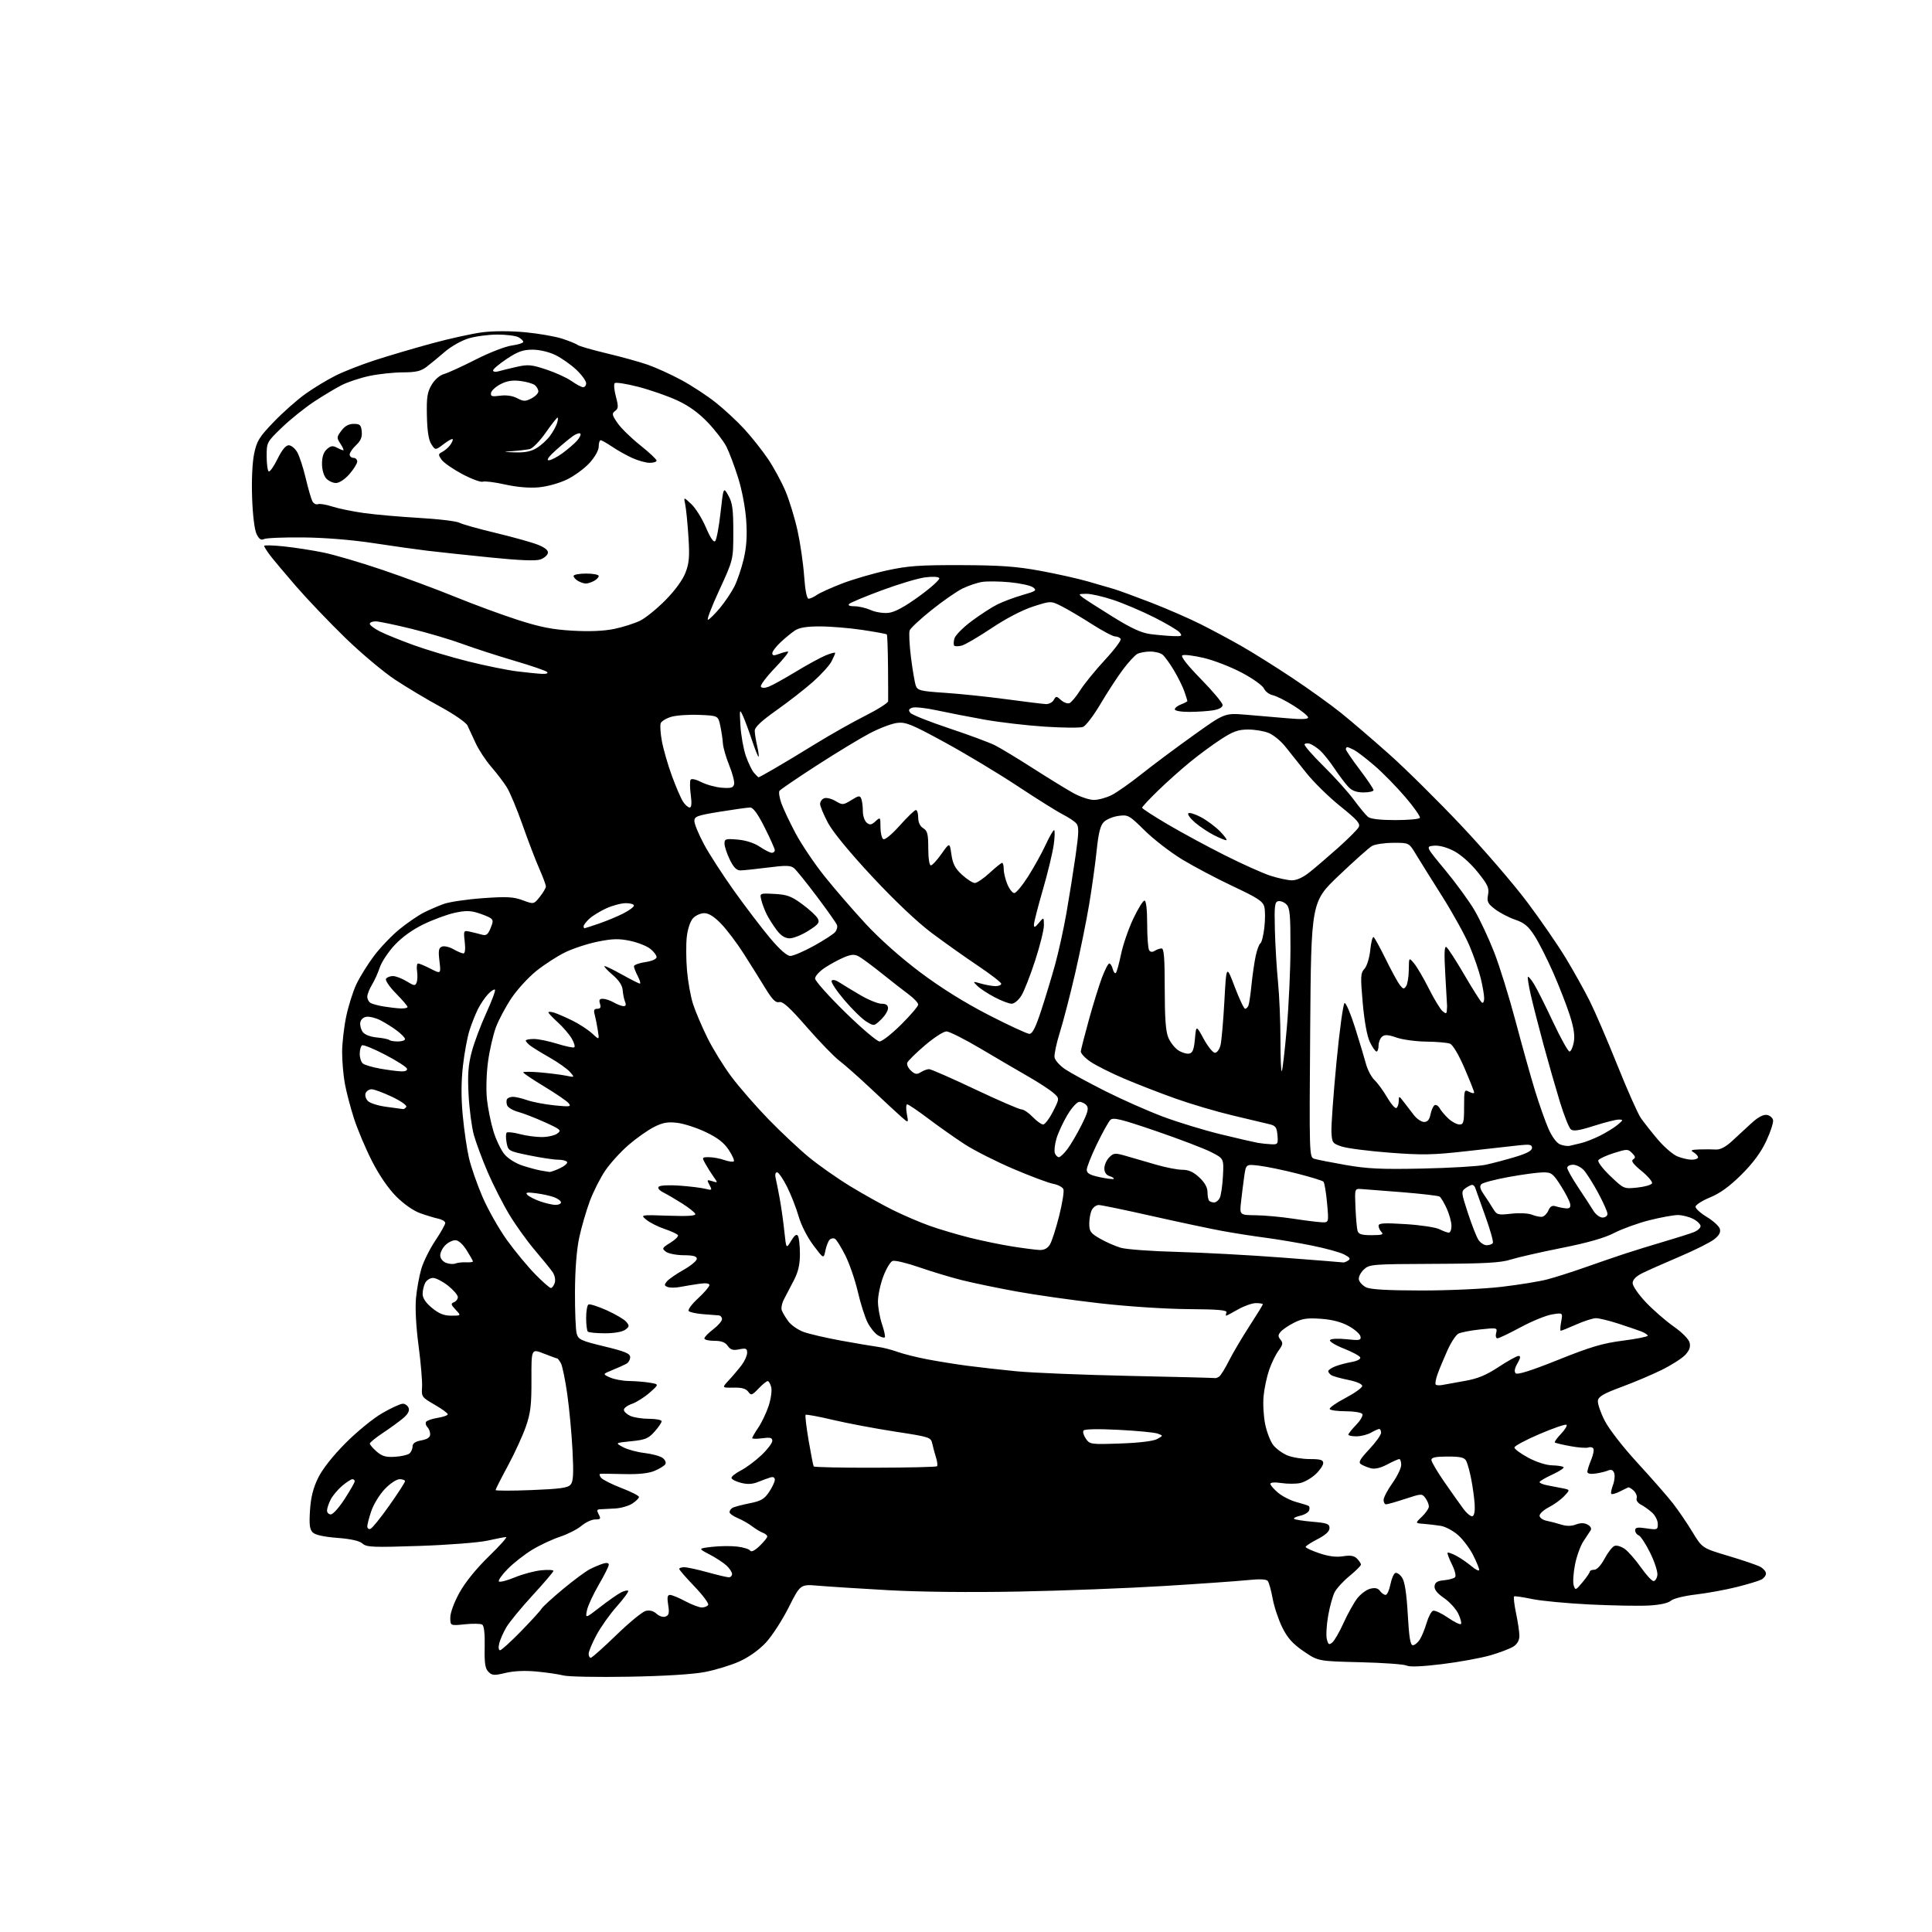 <?xml version="1.0" encoding="UTF-8" standalone="no"?>
<svg 
  version="1.1" 
  xmlns="http://www.w3.org/2000/svg" 
  xmlns:xlink="http://www.w3.org/1999/xlink" 
  xmlns:svg="http://www.w3.org/2000/svg"
  xmlns:rdf="http://www.w3.org/1999/02/22-rdf-syntax-ns#"
  xmlns:cc="http://creativecommons.org/ns#"
  xmlns:dc="http://purl.org/dc/elements/1.1/"
  viewBox="0 0 768 768"
  width="768"
  height="768"
>
<style>svg {background-color: white; }</style>"
<path stroke="none" fill="black" fill-rule="evenodd" d="M250.00,666.52C237.62,666.74 225.93,666.52 224.00,666.03C222.07,665.54 217.26,664.83 213.30,664.46C208.70,664.02 204.25,664.22 200.96,665.01C196.44,666.09 195.62,666.04 194.16,664.58C192.85,663.26 192.54,661.17 192.67,654.72C192.78,649.39 192.43,646.27 191.68,645.80C191.04,645.41 187.92,645.35 184.76,645.68C179.00,646.28 179.00,646.28 179.00,642.99C179.00,641.07 180.52,636.94 182.65,633.10C184.91,629.00 189.31,623.56 194.26,618.75C198.65,614.49 201.76,611.00 201.18,611.00C200.60,611.00 197.28,611.64 193.81,612.42C190.31,613.20 178.25,614.14 166.70,614.53C148.25,615.15 145.70,615.04 144.10,613.59C142.90,612.51 139.55,611.75 134.07,611.33C128.70,610.91 125.30,610.16 124.30,609.15C123.10,607.96 122.86,606.02 123.23,600.39C123.56,595.21 124.48,591.54 126.46,587.49C128.20,583.94 132.26,578.79 137.36,573.65C141.87,569.12 148.39,563.79 151.98,561.73C155.54,559.68 159.20,558.00 160.12,558.00C161.04,558.00 162.08,558.76 162.43,559.68C162.86,560.81 162.15,562.15 160.29,563.73C158.75,565.03 155.14,567.66 152.25,569.58C149.36,571.49 147.00,573.42 147.00,573.85C147.00,574.28 148.23,575.70 149.72,577.01C151.88,578.88 153.40,579.32 156.97,579.10C159.46,578.95 162.06,578.36 162.75,577.79C163.44,577.22 164.00,575.96 164.00,574.99C164.00,573.76 165.07,573.02 167.50,572.57C169.92,572.11 171.00,571.37 171.00,570.15C171.00,569.19 170.50,567.90 169.89,567.29C169.28,566.68 169.04,565.74 169.36,565.22C169.69,564.69 171.77,563.97 173.98,563.62C176.19,563.27 178.00,562.62 178.00,562.19C178.00,561.76 175.64,560.05 172.75,558.38C167.70,555.47 167.51,555.21 167.77,551.43C167.92,549.27 167.30,541.90 166.40,535.06C165.39,527.48 164.99,520.06 165.36,516.04C165.70,512.42 166.66,507.15 167.49,504.33C168.33,501.51 170.81,496.51 173.01,493.22C175.20,489.94 177.00,486.75 177.00,486.14C177.00,485.54 175.76,484.77 174.25,484.45C172.74,484.13 169.48,483.14 167.01,482.26C164.33,481.30 160.49,478.61 157.47,475.58C154.34,472.43 150.68,467.08 147.84,461.50C145.32,456.55 142.09,448.90 140.68,444.50C139.26,440.10 137.63,433.83 137.05,430.57C136.47,427.30 136.00,421.77 136.00,418.27C136.00,414.78 136.72,408.45 137.59,404.21C138.47,399.97 140.30,394.14 141.66,391.26C143.02,388.37 146.18,383.29 148.68,379.97C151.18,376.65 155.73,371.89 158.79,369.39C161.85,366.90 166.15,363.95 168.33,362.83C170.52,361.72 174.15,360.14 176.40,359.33C178.66,358.52 185.64,357.49 191.93,357.04C201.47,356.36 204.09,356.50 207.77,357.86C212.19,359.50 212.19,359.50 214.59,356.50C215.91,354.85 216.99,352.99 217.00,352.37C217.00,351.76 215.83,348.61 214.40,345.37C212.96,342.14 209.97,334.32 207.75,328.00C205.52,321.68 202.69,314.89 201.45,312.92C200.21,310.95 197.41,307.28 195.23,304.77C193.05,302.25 190.27,298.01 189.05,295.35C187.82,292.68 186.36,289.54 185.81,288.37C185.25,287.20 180.45,283.88 175.15,281.00C169.84,278.12 161.73,273.27 157.12,270.23C152.51,267.19 143.59,259.70 137.30,253.60C131.01,247.49 122.19,238.25 117.68,233.05C113.18,227.86 108.49,222.26 107.25,220.61C106.01,218.96 105.00,217.33 105.00,217.00C105.00,216.66 108.49,216.75 112.75,217.19C117.01,217.64 124.05,218.72 128.38,219.60C132.71,220.47 143.33,223.59 151.97,226.52C160.61,229.45 173.71,234.31 181.09,237.32C188.46,240.33 199.65,244.44 205.94,246.46C214.81,249.31 219.68,250.26 227.64,250.71C234.36,251.10 240.07,250.85 244.20,250.00C247.66,249.28 252.30,247.80 254.50,246.71C256.70,245.61 261.25,241.91 264.62,238.48C268.37,234.66 271.43,230.45 272.51,227.60C273.97,223.79 274.18,221.22 273.65,213.23C273.31,207.88 272.73,202.15 272.38,200.50C271.74,197.50 271.74,197.50 274.81,200.38C276.50,201.97 279.11,206.15 280.61,209.67C282.36,213.79 283.67,215.73 284.30,215.10C284.83,214.57 285.79,209.49 286.42,203.82C287.58,193.50 287.58,193.50 289.54,197.00C291.16,199.88 291.50,202.44 291.50,211.50C291.50,222.50 291.50,222.50 285.89,234.67C282.80,241.36 280.80,246.63 281.46,246.38C282.11,246.13 284.24,244.01 286.19,241.68C288.14,239.34 290.70,235.54 291.88,233.24C293.06,230.93 294.74,226.00 295.62,222.27C296.76,217.41 297.05,213.06 296.63,206.86C296.29,201.87 294.93,194.69 293.40,189.86C291.95,185.26 289.86,179.72 288.76,177.54C287.65,175.37 284.32,171.04 281.36,167.93C277.66,164.06 273.81,161.29 269.15,159.14C265.40,157.41 258.46,155.00 253.73,153.77C248.99,152.55 244.78,151.89 244.36,152.31C243.94,152.72 244.15,155.13 244.83,157.65C245.88,161.59 245.84,162.40 244.51,163.37C243.15,164.37 243.26,164.93 245.44,168.12C246.79,170.12 250.85,174.09 254.45,176.96C258.05,179.83 261.00,182.58 261.00,183.09C261.00,183.59 259.76,183.99 258.25,183.98C256.74,183.97 253.61,183.10 251.31,182.05C249.00,181.00 245.41,178.99 243.32,177.57C241.24,176.16 239.19,175.00 238.77,175.00C238.35,175.00 238.00,176.12 238.00,177.50C238.00,178.96 236.51,181.64 234.41,183.97C232.44,186.15 228.41,189.12 225.47,190.56C222.40,192.06 217.58,193.41 214.18,193.72C210.41,194.06 205.52,193.65 200.79,192.60C196.68,191.68 192.69,191.18 191.91,191.48C191.13,191.78 187.46,190.42 183.76,188.46C180.06,186.49 176.35,183.91 175.52,182.73C174.16,180.78 174.18,180.49 175.76,179.66C176.72,179.16 178.06,178.05 178.75,177.18C179.44,176.32 180.00,175.20 180.00,174.69C180.00,174.18 178.44,174.95 176.54,176.40C173.08,179.04 173.08,179.04 171.49,176.62C170.39,174.95 169.84,171.47 169.70,165.35C169.53,157.99 169.85,155.91 171.55,153.01C172.80,150.89 174.76,149.18 176.55,148.67C178.17,148.20 183.83,145.61 189.13,142.91C194.42,140.21 200.83,137.71 203.38,137.36C205.92,137.01 208.00,136.36 208.00,135.90C208.00,135.44 207.13,134.60 206.07,134.04C205.00,133.47 201.26,133.00 197.75,133.00C194.24,133.00 189.10,133.67 186.33,134.50C183.55,135.32 179.32,137.69 176.90,139.79C174.48,141.88 171.20,144.58 169.62,145.79C167.32,147.55 165.38,148.00 160.12,148.02C156.48,148.03 150.51,148.67 146.86,149.44C143.20,150.22 138.25,151.85 135.86,153.07C133.46,154.29 128.49,157.27 124.81,159.69C121.14,162.12 115.40,166.73 112.06,169.94C106.08,175.71 106.00,175.85 106.00,181.33C106.00,184.38 106.37,187.11 106.82,187.39C107.27,187.67 108.84,185.44 110.31,182.45C112.06,178.87 113.59,177.00 114.77,177.00C115.76,177.00 117.28,178.24 118.15,179.75C119.02,181.26 120.53,185.88 121.50,190.00C122.48,194.12 123.67,198.27 124.15,199.21C124.64,200.15 125.62,200.70 126.35,200.42C127.08,200.14 129.66,200.56 132.09,201.36C134.51,202.15 140.17,203.31 144.65,203.94C149.13,204.57 159.04,205.44 166.66,205.88C174.29,206.32 181.46,207.18 182.60,207.79C183.74,208.40 190.28,210.24 197.13,211.87C203.98,213.51 211.50,215.62 213.84,216.55C216.71,217.70 218.00,218.78 217.79,219.86C217.62,220.74 216.27,221.88 214.80,222.40C212.99,223.04 206.47,222.77 194.81,221.59C185.29,220.63 174.12,219.43 170.00,218.94C165.88,218.45 156.20,217.09 148.50,215.91C139.91,214.60 129.09,213.72 120.50,213.64C112.80,213.56 105.79,213.85 104.93,214.29C103.78,214.86 102.99,214.33 101.99,212.29C101.18,210.63 100.46,204.82 100.22,197.90C99.97,190.95 100.29,183.94 101.01,180.43C102.09,175.25 103.01,173.76 108.87,167.67C112.51,163.88 118.20,158.86 121.50,156.51C124.80,154.16 130.20,150.90 133.50,149.26C136.80,147.62 143.78,144.89 149.00,143.20C154.22,141.50 164.35,138.51 171.50,136.55C178.65,134.60 187.80,132.59 191.83,132.08C196.26,131.53 202.98,131.53 208.81,132.08C214.12,132.58 220.72,133.73 223.48,134.63C226.24,135.53 228.99,136.65 229.58,137.11C230.17,137.58 235.35,139.07 241.08,140.44C246.81,141.80 254.16,143.83 257.42,144.96C260.67,146.09 266.72,148.83 270.84,151.06C274.97,153.28 281.16,157.34 284.59,160.08C288.03,162.81 293.16,167.58 295.99,170.68C298.82,173.78 302.99,179.04 305.26,182.39C307.53,185.73 310.67,191.52 312.25,195.26C313.82,199.00 315.98,206.10 317.06,211.05C318.14,215.99 319.31,224.07 319.66,229.02C320.06,234.64 320.72,238.00 321.43,238.00C322.05,238.00 323.51,237.33 324.68,236.51C325.84,235.70 330.33,233.66 334.65,231.99C338.97,230.32 347.00,227.97 352.50,226.77C360.96,224.92 365.51,224.60 382.00,224.65C397.53,224.70 403.92,225.15 413.37,226.88C419.90,228.08 428.45,229.98 432.37,231.11C436.29,232.23 441.00,233.60 442.83,234.15C444.66,234.69 451.28,237.12 457.53,239.53C463.78,241.95 472.63,245.80 477.20,248.09C481.76,250.38 489.10,254.31 493.50,256.82C497.90,259.33 506.90,264.97 513.50,269.35C520.10,273.74 528.88,280.03 533.00,283.34C537.12,286.65 545.83,294.11 552.34,299.92C558.85,305.73 571.61,318.36 580.71,327.99C589.81,337.62 601.64,351.35 607.01,358.50C612.38,365.65 619.31,375.71 622.42,380.85C625.53,385.99 629.80,393.64 631.91,397.85C634.02,402.06 638.97,413.56 642.92,423.42C646.87,433.27 651.07,442.72 652.25,444.42C653.42,446.11 656.44,449.93 658.94,452.90C661.45,455.88 664.95,458.91 666.72,459.65C668.49,460.39 671.08,461.00 672.47,461.00C673.86,461.00 675.00,460.57 675.00,460.05C675.00,459.53 674.21,458.64 673.25,458.08C671.84,457.26 672.27,457.03 675.50,456.92C677.70,456.85 680.67,456.86 682.09,456.95C683.81,457.06 685.95,455.95 688.44,453.66C690.51,451.76 693.98,448.55 696.16,446.54C698.72,444.17 700.89,442.99 702.30,443.19C703.50,443.36 704.63,444.30 704.82,445.28C705.01,446.26 703.78,450.02 702.09,453.63C699.99,458.11 696.87,462.32 692.26,466.92C687.53,471.62 683.77,474.35 679.75,476.00C676.59,477.30 674.00,478.97 674.00,479.71C674.00,480.45 676.03,482.28 678.51,483.77C680.99,485.27 683.30,487.37 683.64,488.44C684.08,489.82 683.45,491.03 681.44,492.63C679.89,493.86 673.65,496.99 667.56,499.57C661.48,502.16 654.81,505.12 652.75,506.15C650.26,507.41 649.00,508.73 649.00,510.08C649.00,511.20 651.36,514.62 654.25,517.67C657.14,520.72 662.10,525.04 665.27,527.27C668.64,529.63 671.29,532.32 671.64,533.71C672.07,535.42 671.57,536.83 669.89,538.61C668.60,539.99 664.38,542.68 660.52,544.58C656.66,546.48 649.45,549.54 644.50,551.36C637.51,553.94 635.43,555.15 635.19,556.76C635.02,557.89 636.22,561.45 637.85,564.66C639.56,568.04 645.07,575.14 650.91,581.50C656.47,587.55 662.78,594.75 664.93,597.50C667.08,600.25 670.60,605.41 672.75,608.96C676.67,615.41 676.67,615.41 687.08,618.51C692.81,620.22 698.51,622.16 699.75,622.84C700.99,623.52 702.00,624.71 702.00,625.50C702.00,626.29 701.19,627.36 700.20,627.89C699.21,628.42 694.83,629.75 690.45,630.85C686.08,631.95 678.76,633.29 674.19,633.83C669.45,634.39 665.15,635.45 664.19,636.32C663.14,637.25 659.84,637.98 655.50,638.22C651.65,638.44 641.08,638.25 632.00,637.81C622.92,637.36 612.58,636.39 609.00,635.63C605.42,634.88 602.23,634.41 601.91,634.59C601.59,634.77 601.92,637.75 602.64,641.21C603.37,644.67 603.97,648.73 603.98,650.23C603.99,652.01 603.18,653.49 601.64,654.50C600.34,655.35 596.17,656.94 592.39,658.03C588.60,659.12 579.97,660.69 573.21,661.52C565.29,662.49 560.30,662.70 559.17,662.09C558.21,661.58 549.90,660.98 540.70,660.76C523.97,660.35 523.97,660.35 518.24,656.43C513.88,653.45 511.84,651.17 509.76,647.00C508.25,643.98 506.52,638.80 505.91,635.50C505.31,632.20 504.42,629.02 503.94,628.44C503.36,627.73 500.60,627.63 495.78,628.13C491.78,628.54 476.80,629.60 462.50,630.47C448.20,631.35 422.32,632.34 405.00,632.67C385.64,633.04 365.60,632.83 353.00,632.12C341.73,631.49 329.27,630.69 325.33,630.35C318.15,629.74 318.15,629.74 313.51,638.98C310.95,644.07 306.86,650.37 304.42,652.99C301.67,655.92 297.64,658.78 293.89,660.47C290.54,661.97 284.36,663.86 280.15,664.66C275.41,665.57 263.95,666.28 250.00,666.52zM234.83,659.00C235.29,659.00 239.85,654.94 244.96,649.99C250.07,645.03 255.34,640.70 256.66,640.37C258.24,639.97 259.75,640.37 261.00,641.50C262.11,642.50 263.63,642.97 264.59,642.60C265.91,642.10 266.12,641.16 265.61,637.98C265.13,634.98 265.31,634.00 266.34,634.00C267.09,634.00 269.82,635.12 272.40,636.50C274.99,637.88 277.96,639.00 278.99,639.00C280.03,639.00 281.16,638.54 281.51,637.98C281.85,637.43 279.41,634.13 276.07,630.65C272.73,627.17 270.00,624.03 270.00,623.67C270.00,623.30 270.91,623.00 272.01,623.00C273.12,623.00 277.27,623.90 281.24,625.00C285.21,626.10 289.03,627.00 289.73,627.00C290.43,627.00 291.00,626.40 291.00,625.67C291.00,624.95 289.99,623.42 288.75,622.29C287.51,621.15 284.48,619.17 282.00,617.89C277.50,615.55 277.50,615.55 283.00,614.90C286.02,614.55 290.52,614.49 293.00,614.78C295.48,615.07 297.82,615.79 298.20,616.39C298.65,617.07 300.02,616.40 301.95,614.55C303.63,612.94 305.00,611.25 305.00,610.78C305.00,610.32 304.21,609.65 303.25,609.30C302.29,608.95 300.38,607.80 299.00,606.74C297.62,605.68 295.04,604.21 293.25,603.46C291.46,602.71 290.00,601.66 290.00,601.11C290.00,600.56 290.51,599.80 291.13,599.42C291.75,599.03 294.78,598.22 297.85,597.61C302.49,596.69 303.82,595.93 305.72,593.10C306.97,591.23 308.00,589.04 308.00,588.24C308.00,587.30 307.36,586.96 306.25,587.30C305.29,587.59 303.07,588.40 301.32,589.11C299.06,590.02 297.08,590.11 294.49,589.44C292.49,588.92 290.81,588.05 290.77,587.50C290.72,586.95 292.43,585.60 294.55,584.50C296.68,583.40 300.35,580.66 302.71,578.42C305.07,576.18 307.00,573.63 307.00,572.77C307.00,571.50 306.20,571.30 303.00,571.73C300.80,572.02 299.00,572.00 299.00,571.68C299.00,571.35 300.10,569.48 301.43,567.50C302.77,565.53 304.62,561.66 305.53,558.91C306.44,556.16 306.92,552.80 306.58,551.45C306.24,550.10 305.60,549.00 305.17,549.00C304.73,549.00 303.09,550.34 301.53,551.97C298.91,554.71 298.58,554.81 297.42,553.22C296.52,551.99 294.84,551.53 291.53,551.60C286.90,551.69 286.90,551.69 289.78,548.60C291.37,546.89 293.64,544.20 294.83,542.62C296.02,541.03 297.00,538.83 297.00,537.74C297.00,536.04 296.54,535.84 293.85,536.38C291.37,536.88 290.39,536.58 289.29,535.01C288.29,533.57 286.76,533.00 283.94,533.00C281.77,533.00 280.00,532.57 280.00,532.05C280.00,531.53 281.57,529.90 283.50,528.43C285.43,526.96 287.00,525.14 287.00,524.38C287.00,523.62 286.44,522.95 285.75,522.89C285.06,522.84 282.28,522.62 279.57,522.41C276.86,522.21 274.25,521.65 273.78,521.18C273.31,520.71 274.94,518.46 277.46,516.14C279.96,513.84 282.00,511.46 282.00,510.85C282.00,510.11 280.57,509.95 277.75,510.36C275.41,510.70 272.04,511.26 270.26,511.60C268.48,511.94 266.29,511.94 265.40,511.60C264.03,511.07 263.98,510.73 265.10,509.37C265.84,508.49 268.81,506.43 271.72,504.79C274.62,503.15 277.00,501.18 277.00,500.40C277.00,499.38 275.58,498.99 271.75,498.97C268.86,498.95 265.69,498.32 264.71,497.58C263.04,496.31 263.16,496.06 266.46,494.02C268.42,492.82 269.78,491.45 269.49,490.99C269.21,490.53 266.84,489.43 264.24,488.55C261.63,487.68 258.38,486.04 257.00,484.92C254.50,482.88 254.50,482.88 265.65,483.26C273.50,483.53 276.67,483.32 276.38,482.54C276.14,481.93 273.83,480.09 271.23,478.44C268.63,476.79 265.25,474.81 263.73,474.04C262.01,473.17 261.31,472.29 261.89,471.71C262.41,471.19 266.13,471.01 270.16,471.31C274.20,471.60 278.79,472.16 280.36,472.56C283.07,473.24 283.16,473.16 282.02,471.04C280.92,468.98 281.00,468.87 283.13,469.54C285.38,470.25 285.39,470.22 283.72,467.88C282.78,466.57 281.32,464.26 280.48,462.75C278.97,460.03 278.98,460.00 281.83,460.00C283.41,460.00 286.14,460.50 287.90,461.12C289.66,461.73 291.37,461.96 291.70,461.64C292.02,461.31 291.11,459.26 289.68,457.09C287.79,454.23 285.24,452.26 280.54,450.02C276.96,448.31 271.85,446.65 269.20,446.34C265.40,445.89 263.44,446.24 259.94,448.02C257.50,449.26 252.97,452.45 249.88,455.12C246.79,457.79 242.64,462.34 240.66,465.23C238.68,468.13 235.90,473.62 234.47,477.43C233.05,481.24 231.15,487.77 230.26,491.93C229.22,496.75 228.61,504.58 228.56,513.50C228.53,521.20 228.83,528.68 229.24,530.12C229.90,532.49 230.95,532.98 240.24,535.22C248.50,537.22 250.50,538.05 250.50,539.49C250.50,540.48 249.82,541.66 249.00,542.12C248.18,542.58 245.70,543.69 243.50,544.59C239.50,546.23 239.50,546.23 242.50,547.57C244.15,548.31 247.53,548.94 250.00,548.97C252.47,549.00 256.19,549.30 258.26,549.64C262.03,550.27 262.03,550.27 258.26,553.59C256.19,555.42 253.04,557.42 251.25,558.04C249.46,558.65 248.00,559.72 248.00,560.42C248.00,561.11 249.15,562.20 250.55,562.84C251.95,563.48 255.32,564.00 258.05,564.00C260.77,564.00 263.00,564.44 263.00,564.98C263.00,565.53 261.73,567.39 260.18,569.12C257.76,571.84 256.48,572.36 250.93,572.91C244.50,573.56 244.50,573.56 247.66,575.26C249.40,576.20 253.25,577.25 256.21,577.59C259.17,577.94 262.40,578.82 263.40,579.55C264.40,580.28 264.88,581.39 264.48,582.04C264.08,582.68 262.15,583.87 260.19,584.69C257.79,585.70 253.83,586.11 248.06,585.97C243.35,585.85 239.11,585.80 238.63,585.87C238.15,585.94 238.29,586.65 238.95,587.44C239.61,588.23 243.26,590.07 247.07,591.53C250.88,592.98 254.00,594.58 254.00,595.06C254.00,595.55 252.82,596.72 251.39,597.67C249.95,598.61 246.91,599.50 244.64,599.64C242.36,599.78 239.70,599.92 238.71,599.95C237.24,599.99 237.12,600.35 238.00,602.00C238.94,603.75 238.76,604.00 236.61,604.00C235.26,604.00 232.80,605.14 231.15,606.53C229.50,607.92 225.66,609.87 222.62,610.88C219.58,611.88 214.59,614.21 211.55,616.06C208.50,617.91 204.12,621.34 201.81,623.69C199.51,626.04 197.94,628.27 198.32,628.66C198.71,629.04 201.57,628.30 204.67,627.02C207.78,625.73 212.50,624.47 215.16,624.21C217.82,623.95 220.00,624.06 220.00,624.45C220.00,624.84 216.29,629.20 211.75,634.13C207.21,639.07 202.52,644.77 201.32,646.80C200.11,648.84 198.83,651.74 198.46,653.25C198.06,654.86 198.20,656.00 198.78,656.00C199.32,656.00 203.08,652.59 207.13,648.43C211.18,644.27 214.84,640.26 215.25,639.52C215.67,638.77 219.49,635.27 223.75,631.73C228.01,628.18 232.85,624.60 234.50,623.77C236.15,622.93 238.51,621.94 239.75,621.56C241.18,621.12 242.00,621.28 242.00,622.01C242.00,622.64 240.19,626.24 237.98,630.03C235.78,633.81 233.68,638.36 233.32,640.15C232.67,643.39 232.67,643.39 238.59,638.81C241.84,636.29 245.55,633.69 246.84,633.03C248.12,632.38 249.41,632.08 249.71,632.37C250.00,632.67 247.97,635.45 245.20,638.56C242.43,641.67 238.78,646.82 237.08,650.00C235.39,653.18 234.00,656.50 234.00,657.39C234.00,658.28 234.37,659.00 234.83,659.00zM529.61,652.91C530.46,652.21 532.47,648.71 534.09,645.14C535.71,641.56 538.14,637.20 539.48,635.44C540.82,633.68 543.16,631.93 544.67,631.55C546.62,631.06 547.75,631.31 548.57,632.43C549.20,633.29 550.21,634.00 550.80,634.00C551.40,634.00 552.25,632.12 552.71,629.83C553.16,627.53 554.06,625.48 554.70,625.27C555.35,625.05 556.56,625.92 557.39,627.20C558.42,628.77 559.14,633.48 559.61,641.76C560.13,650.92 560.63,654.00 561.63,654.00C562.36,654.00 563.60,652.99 564.39,651.75C565.18,650.51 566.40,647.54 567.10,645.15C567.80,642.75 568.94,640.58 569.63,640.31C570.33,640.05 572.97,641.26 575.52,643.01C578.06,644.76 580.41,645.92 580.75,645.58C581.08,645.25 580.61,643.41 579.70,641.49C578.78,639.57 576.23,636.77 574.03,635.25C571.31,633.39 570.10,631.86 570.26,630.50C570.44,629.00 571.38,628.42 574.00,628.18C575.92,628.00 577.90,627.47 578.39,626.99C578.90,626.49 578.38,624.33 577.16,621.87C576.01,619.53 575.23,617.44 575.44,617.23C575.64,617.02 577.15,617.54 578.79,618.39C580.42,619.24 583.16,621.11 584.88,622.55C586.60,624.00 588.00,624.67 588.00,624.06C588.00,623.44 586.90,620.77 585.56,618.13C584.22,615.48 581.53,611.92 579.59,610.21C577.64,608.50 574.57,606.86 572.77,606.56C570.97,606.26 567.92,605.90 566.00,605.76C562.50,605.50 562.50,605.50 565.25,602.89C566.76,601.45 568.00,599.62 568.00,598.83C568.00,598.03 567.38,596.54 566.63,595.51C565.29,593.68 565.09,593.69 558.61,595.82C554.95,597.02 551.52,598.00 550.98,598.00C550.44,598.00 550.00,597.21 550.00,596.25C550.00,595.28 551.58,592.28 553.50,589.57C555.42,586.86 557.00,583.60 557.00,582.32C557.00,581.05 556.66,580.00 556.25,580.00C555.84,580.00 553.67,580.96 551.43,582.15C548.77,583.56 546.52,584.08 544.93,583.66C543.59,583.31 541.85,582.59 541.05,582.08C539.88,581.32 540.50,580.17 544.30,576.11C546.89,573.35 549.00,570.39 549.00,569.54C549.00,568.69 548.66,568.02 548.25,568.04C547.84,568.05 546.38,568.71 545.00,569.50C543.62,570.29 541.04,570.95 539.25,570.96C537.46,570.98 536.00,570.68 536.00,570.30C536.00,569.91 537.40,568.15 539.11,566.38C540.82,564.62 541.92,562.68 541.55,562.09C541.18,561.49 538.24,561.00 535.00,561.00C531.76,561.00 528.88,560.61 528.59,560.14C528.29,559.67 531.08,557.69 534.78,555.75C538.47,553.81 541.50,551.65 541.50,550.94C541.50,550.19 539.24,549.20 536.00,548.55C532.98,547.94 529.94,547.09 529.25,546.66C528.56,546.23 528.00,545.51 528.00,545.06C528.00,544.61 529.24,543.76 530.75,543.16C532.26,542.57 535.21,541.78 537.29,541.42C539.43,541.05 540.93,540.27 540.73,539.63C540.53,539.01 537.60,537.42 534.22,536.09C530.84,534.76 528.35,533.24 528.68,532.71C529.03,532.15 531.75,532.00 535.21,532.36C540.48,532.92 541.11,532.79 540.81,531.26C540.63,530.30 538.52,528.44 536.12,527.12C533.20,525.51 529.55,524.56 525.07,524.24C519.67,523.85 517.63,524.15 514.38,525.81C512.17,526.93 509.78,528.56 509.06,529.43C508.00,530.71 507.99,531.29 509.03,532.54C510.09,533.82 509.96,534.56 508.26,536.87C507.12,538.40 505.43,541.87 504.50,544.58C503.57,547.28 502.57,551.98 502.29,555.02C502.00,558.06 502.29,563.09 502.94,566.21C503.59,569.33 505.03,573.04 506.15,574.46C507.27,575.89 509.77,577.71 511.71,578.53C513.66,579.34 517.66,580.00 520.62,580.00C524.88,580.00 526.00,580.33 526.00,581.60C526.00,582.48 524.64,584.47 522.97,586.03C521.31,587.58 518.57,589.16 516.88,589.53C515.19,589.90 511.83,589.90 509.41,589.54C506.77,589.14 505.00,589.27 505.00,589.85C505.00,590.38 506.37,591.98 508.05,593.38C509.72,594.79 512.98,596.45 515.30,597.08C517.61,597.70 519.82,598.40 520.21,598.63C520.59,598.87 520.67,599.70 520.37,600.47C520.08,601.24 518.49,602.17 516.84,602.53C515.20,602.90 514.12,603.45 514.43,603.77C514.75,604.08 518.04,604.60 521.75,604.92C527.57,605.42 528.50,605.77 528.50,607.44C528.50,608.75 526.95,610.18 523.75,611.83C521.14,613.17 519.00,614.57 519.00,614.93C519.00,615.29 521.44,616.42 524.43,617.43C528.12,618.69 531.14,619.07 533.86,618.64C536.81,618.17 538.27,618.41 539.43,619.57C540.29,620.44 541.00,621.51 541.00,621.95C541.00,622.40 538.97,624.42 536.48,626.46C534.00,628.49 531.33,631.40 530.54,632.92C529.76,634.44 528.59,638.68 527.95,642.35C527.31,646.02 527.08,650.19 527.44,651.60C527.98,653.78 528.32,653.98 529.61,652.91zM629.10,628.93C630.66,627.05 631.96,625.16 631.97,624.75C631.99,624.34 632.79,624.00 633.75,624.00C634.80,624.00 636.44,622.23 637.85,619.57C639.15,617.13 640.93,614.86 641.80,614.52C642.68,614.18 644.55,614.76 645.95,615.79C647.35,616.83 650.21,620.11 652.31,623.09C654.40,626.07 656.65,628.50 657.31,628.50C657.96,628.50 658.65,627.44 658.83,626.14C659.02,624.84 657.74,620.88 655.99,617.32C654.24,613.77 652.18,610.62 651.40,610.32C650.63,610.03 650.00,609.13 650.00,608.33C650.00,607.17 650.92,607.02 654.50,607.55C658.79,608.20 659.00,608.11 659.00,605.79C659.00,604.45 657.99,602.43 656.75,601.30C655.51,600.17 653.50,598.74 652.29,598.11C651.06,597.48 650.31,596.37 650.59,595.61C650.88,594.87 650.38,593.52 649.48,592.62C648.58,591.72 647.54,591.12 647.17,591.29C646.80,591.46 645.26,592.21 643.75,592.97C642.24,593.72 640.79,594.12 640.52,593.85C640.25,593.59 640.55,592.00 641.18,590.33C641.81,588.66 642.02,586.51 641.66,585.54C641.19,584.33 640.45,584.02 639.24,584.55C638.28,584.96 636.04,585.51 634.25,585.76C632.21,586.05 631.00,585.79 631.00,585.08C631.00,584.45 631.67,582.33 632.49,580.36C633.31,578.40 633.72,576.35 633.39,575.83C633.07,575.30 632.17,575.10 631.40,575.40C630.64,575.69 627.42,575.46 624.25,574.87C621.09,574.29 618.31,573.63 618.07,573.40C617.84,573.17 618.93,571.64 620.50,570.00C622.07,568.36 623.07,566.73 622.72,566.38C622.37,566.03 617.56,567.67 612.04,570.03C606.52,572.39 602.00,574.81 602.00,575.41C602.01,576.01 604.46,577.83 607.47,579.44C610.69,581.18 614.56,582.43 616.92,582.49C619.12,582.54 621.20,582.87 621.54,583.21C621.88,583.55 619.87,584.88 617.08,586.16C614.29,587.44 612.00,588.79 612.00,589.16C612.00,589.54 613.35,590.10 615.00,590.42C616.65,590.74 619.39,591.27 621.08,591.60C624.17,592.20 624.17,592.20 621.83,594.69C620.55,596.07 617.81,598.06 615.75,599.12C613.69,600.18 612.00,601.70 612.00,602.50C612.00,603.30 613.24,604.21 614.75,604.52C616.26,604.82 618.91,605.51 620.63,606.06C622.71,606.71 624.66,606.70 626.44,606.02C628.29,605.32 629.75,605.33 631.09,606.05C632.25,606.67 632.76,607.59 632.32,608.30C631.92,608.96 630.62,610.93 629.44,612.68C628.26,614.42 626.75,618.60 626.09,621.96C625.43,625.32 625.19,629.03 625.57,630.22C626.22,632.27 626.38,632.21 629.10,628.93zM147.25,607.75C147.94,607.53 151.31,603.36 154.75,598.48C158.19,593.61 161.00,589.26 161.00,588.81C161.00,588.37 160.03,588.00 158.85,588.00C157.64,588.00 155.05,589.72 152.97,591.91C150.92,594.06 148.52,597.97 147.62,600.59C146.73,603.21 146.00,605.99 146.00,606.76C146.00,607.53 146.56,607.98 147.25,607.75zM585.34,602.71C586.05,602.47 586.38,600.60 586.20,597.91C586.04,595.48 585.43,591.02 584.84,588.00C584.26,584.98 583.36,581.71 582.85,580.75C582.12,579.36 580.60,579.00 575.46,579.00C570.72,579.00 569.00,579.36 569.00,580.34C569.00,581.08 571.31,585.02 574.14,589.09C576.96,593.17 580.38,597.99 581.73,599.80C583.08,601.62 584.70,602.93 585.34,602.71zM131.52,602.00C132.36,602.00 134.83,599.23 137.02,595.84C139.21,592.46 141.00,589.31 141.00,588.84C141.00,588.38 140.58,588.00 140.08,588.00C139.57,588.00 137.75,589.18 136.04,590.62C134.33,592.06 132.27,594.51 131.46,596.07C130.66,597.63 130.00,599.60 130.00,600.45C130.00,601.30 130.68,602.00 131.52,602.00zM211.25,592.33C222.74,591.87 225.76,591.45 226.85,590.13C227.90,588.86 228.06,585.83 227.58,576.50C227.24,569.90 226.30,559.88 225.50,554.22C224.70,548.57 223.57,543.06 222.99,541.97C222.40,540.89 221.74,540.00 221.50,540.00C221.27,540.00 218.86,539.13 216.15,538.06C211.22,536.11 211.22,536.11 211.26,548.31C211.30,558.41 210.93,561.61 209.07,567.00C207.84,570.58 204.62,577.61 201.92,582.62C199.21,587.64 197.00,592.00 197.00,592.32C197.00,592.63 203.41,592.64 211.25,592.33zM347.88,583.44C361.11,583.41 372.18,583.15 372.48,582.86C372.77,582.56 372.59,581.01 372.09,579.41C371.58,577.81 370.91,575.32 370.60,573.88C370.04,571.34 369.61,571.20 355.76,569.08C347.92,567.87 336.82,565.78 331.10,564.43C325.38,563.07 320.49,562.17 320.24,562.42C319.99,562.68 320.53,567.26 321.44,572.62C322.36,577.98 323.26,582.62 323.46,582.93C323.65,583.24 334.64,583.48 347.88,583.44zM445.39,573.81C452.87,573.55 458.44,572.87 459.96,572.04C462.43,570.70 462.43,570.70 460.19,569.88C458.96,569.42 451.96,568.75 444.63,568.38C436.24,567.96 431.07,568.07 430.69,568.69C430.36,569.23 430.80,570.70 431.68,571.95C433.22,574.16 433.68,574.22 445.39,573.81zM573.40,550.54C574.55,550.31 578.55,549.59 582.28,548.94C587.40,548.05 590.71,546.68 595.74,543.38C599.41,540.97 602.97,539.00 603.66,539.00C604.56,539.00 604.43,539.83 603.21,541.96C602.07,543.94 601.85,545.25 602.52,545.92C603.19,546.59 608.77,544.82 619.40,540.56C632.32,535.37 637.11,533.96 645.14,532.93C650.56,532.24 655.00,531.35 655.00,530.96C655.00,530.57 653.76,529.77 652.25,529.20C650.74,528.63 646.60,527.23 643.06,526.08C639.51,524.94 635.63,524.00 634.43,524.00C633.23,524.00 629.71,525.12 626.60,526.50C623.49,527.88 620.71,529.00 620.43,529.00C620.14,529.00 620.21,527.38 620.59,525.39C621.26,521.78 621.26,521.78 616.88,522.52C614.47,522.93 608.86,525.23 604.42,527.63C599.97,530.03 595.85,532.00 595.26,532.00C594.66,532.00 594.43,531.07 594.74,529.87C595.29,527.79 595.11,527.75 588.40,528.47C584.61,528.87 580.70,529.63 579.71,530.16C578.73,530.68 576.77,533.67 575.37,536.80C573.96,539.94 572.21,544.15 571.48,546.16C570.75,548.17 570.41,550.08 570.72,550.39C571.04,550.71 572.24,550.77 573.40,550.54zM483.00,547.81C483.27,547.90 484.00,547.64 484.62,547.23C485.23,546.83 486.98,544.02 488.49,541.00C490.01,537.98 493.67,531.77 496.62,527.22C499.58,522.66 502.00,518.72 502.00,518.47C502.00,518.21 500.76,518.01 499.25,518.01C497.74,518.02 494.54,519.14 492.15,520.51C489.75,521.88 487.63,523.00 487.43,523.00C487.23,523.00 487.28,522.44 487.54,521.75C487.91,520.79 484.42,520.48 472.26,520.39C463.23,520.33 448.17,519.34 437.00,518.06C426.27,516.84 411.43,514.73 404.00,513.37C396.57,512.02 386.90,510.01 382.50,508.91C378.10,507.82 370.43,505.51 365.45,503.78C360.48,502.05 355.68,500.91 354.80,501.25C353.92,501.59 352.25,504.39 351.10,507.47C349.94,510.55 349.00,515.00 349.00,517.36C349.00,519.72 349.73,523.77 350.61,526.38C351.50,528.98 351.99,531.34 351.71,531.62C351.43,531.91 350.21,531.54 349.01,530.82C347.81,530.09 345.97,527.83 344.92,525.79C343.86,523.75 342.10,518.23 341.00,513.52C339.91,508.81 337.67,502.30 336.03,499.05C334.39,495.80 332.55,492.84 331.94,492.46C331.33,492.08 330.37,492.23 329.81,492.79C329.24,493.36 328.48,495.31 328.10,497.14C327.42,500.47 327.42,500.47 323.30,494.99C320.91,491.81 318.45,486.98 317.46,483.50C316.51,480.20 314.44,474.91 312.86,471.75C311.27,468.59 309.48,466.00 308.88,466.00C308.25,466.00 308.01,466.96 308.32,468.25C308.62,469.49 309.36,473.20 309.96,476.50C310.56,479.80 311.39,485.65 311.79,489.50C312.53,496.50 312.53,496.50 314.47,493.27C315.81,491.04 316.65,490.42 317.19,491.27C317.62,491.95 317.98,495.13 317.98,498.35C318.00,502.58 317.34,505.50 315.62,508.85C314.31,511.41 312.54,514.79 311.70,516.37C310.85,517.96 310.43,519.98 310.76,520.87C311.09,521.77 312.26,523.73 313.36,525.23C314.46,526.74 317.19,528.64 319.43,529.46C321.67,530.28 328.45,531.85 334.50,532.95C340.55,534.05 347.07,535.15 349.00,535.40C350.93,535.64 354.43,536.54 356.79,537.39C359.14,538.24 364.54,539.59 368.79,540.39C373.03,541.19 380.10,542.33 384.50,542.91C388.90,543.49 397.68,544.48 404.00,545.10C410.32,545.72 430.57,546.54 449.00,546.94C467.43,547.33 482.73,547.72 483.00,547.81zM240.48,530.00C237.10,530.00 234.03,529.70 233.67,529.33C233.30,528.97 233.00,526.52 233.00,523.89C233.00,521.27 233.41,518.87 233.91,518.56C234.40,518.25 237.67,519.28 241.16,520.85C244.64,522.41 248.16,524.49 248.96,525.45C250.26,527.02 250.21,527.37 248.52,528.61C247.38,529.44 244.14,530.00 240.48,530.00zM179.40,523.00C183.35,523.00 183.35,523.00 181.12,520.63C179.23,518.61 179.13,518.17 180.45,517.66C181.30,517.33 182.00,516.41 182.00,515.62C182.00,514.82 180.25,512.78 178.11,511.08C175.96,509.39 173.28,508.00 172.14,508.00C171.00,508.00 169.60,508.87 169.04,509.93C168.47,511.00 168.00,512.99 168.00,514.36C168.00,516.02 169.24,517.88 171.73,519.93C174.50,522.21 176.47,523.00 179.40,523.00zM565.01,512.99C575.99,512.99 589.97,512.36 597.01,511.52C603.88,510.71 612.02,509.39 615.11,508.57C618.20,507.76 624.72,505.68 629.61,503.96C634.50,502.23 641.65,499.78 645.50,498.50C649.35,497.23 656.55,495.00 661.50,493.55C666.45,492.09 671.74,490.42 673.25,489.83C674.76,489.24 676.00,488.15 676.00,487.40C676.00,486.66 674.67,485.36 673.05,484.53C671.43,483.69 668.69,483.00 666.97,483.00C665.24,483.00 660.16,483.93 655.67,485.06C651.17,486.19 644.90,488.46 641.73,490.09C637.78,492.12 631.17,494.02 620.73,496.09C612.35,497.76 603.25,499.84 600.50,500.71C596.52,501.97 590.29,502.32 569.98,502.40C545.28,502.50 544.38,502.57 542.14,504.66C540.86,505.85 539.98,507.64 540.17,508.63C540.36,509.63 541.64,511.02 543.01,511.71C544.76,512.59 551.33,512.97 565.01,512.99zM218.97,512.00C219.46,512.00 220.16,511.08 220.52,509.95C220.89,508.77 220.54,506.97 219.68,505.70C218.86,504.49 215.70,500.59 212.67,497.04C209.63,493.49 205.07,487.14 202.52,482.93C199.98,478.72 196.10,471.12 193.90,466.03C191.71,460.93 189.22,454.23 188.36,451.13C187.51,448.04 186.57,440.86 186.27,435.19C185.85,427.20 186.13,423.39 187.50,418.19C188.47,414.51 191.07,407.56 193.28,402.74C195.49,397.91 197.06,393.72 196.75,393.42C196.45,393.12 195.22,393.91 194.01,395.18C192.81,396.46 191.03,399.07 190.05,401.00C189.07,402.93 187.55,406.75 186.66,409.50C185.77,412.25 184.58,418.69 184.01,423.80C183.31,430.07 183.29,436.50 183.96,443.52C184.50,449.26 185.61,456.84 186.43,460.37C187.25,463.90 189.68,470.86 191.83,475.85C193.98,480.83 198.33,488.51 201.49,492.91C204.66,497.31 209.69,503.40 212.67,506.45C215.65,509.50 218.49,512.00 218.97,512.00zM181.00,502.27C181.82,501.94 183.74,501.72 185.25,501.79C186.76,501.86 188.00,501.70 188.00,501.44C188.00,501.18 186.87,499.17 185.49,496.98C183.93,494.52 182.22,493.00 180.99,493.00C179.89,493.00 178.10,493.90 177.00,495.00C175.90,496.10 175.00,497.91 175.00,499.03C175.00,500.20 175.95,501.45 177.25,501.97C178.49,502.47 180.18,502.60 181.00,502.27zM534.00,501.84C534.27,501.91 535.13,501.57 535.90,501.09C536.98,500.40 536.61,499.85 534.29,498.65C532.64,497.79 526.83,496.20 521.39,495.11C515.95,494.01 507.68,492.62 503.00,492.01C498.32,491.40 490.68,490.20 486.00,489.35C481.32,488.50 468.73,485.82 458.00,483.41C447.27,480.99 437.73,479.01 436.79,479.01C435.84,479.00 434.60,479.87 434.04,480.93C433.47,482.00 433.00,484.45 433.00,486.39C433.00,489.49 433.52,490.22 437.25,492.37C439.59,493.72 443.30,495.35 445.50,496.00C447.70,496.65 457.82,497.39 468.00,497.65C478.18,497.92 497.07,498.94 510.00,499.93C522.92,500.91 533.73,501.78 534.00,501.84zM413.23,496.89C415.06,496.96 416.41,496.26 417.34,494.75C418.11,493.51 419.76,488.39 421.02,483.38C422.28,478.36 423.05,473.58 422.73,472.75C422.42,471.93 420.61,470.96 418.71,470.60C416.81,470.25 409.66,467.57 402.84,464.66C396.01,461.75 387.29,457.33 383.46,454.85C379.63,452.36 373.13,447.77 369.00,444.66C364.88,441.55 361.12,439.00 360.64,439.00C360.17,439.00 360.09,440.69 360.48,442.75C361.18,446.50 361.18,446.50 358.34,444.01C356.78,442.64 351.44,437.69 346.47,433.01C341.50,428.33 335.75,423.24 333.70,421.69C331.64,420.14 325.83,414.15 320.79,408.37C313.92,400.49 311.17,397.98 309.77,398.35C308.34,398.72 307.04,397.42 304.20,392.79C302.17,389.46 298.32,383.31 295.65,379.12C292.98,374.93 288.95,369.59 286.69,367.25C283.90,364.36 281.74,363.00 279.95,363.00C278.50,363.00 276.47,363.92 275.45,365.05C274.37,366.25 273.35,369.35 273.00,372.47C272.68,375.42 272.72,381.44 273.10,385.84C273.48,390.25 274.56,396.24 275.51,399.17C276.46,402.10 279.01,408.10 281.18,412.50C283.36,416.90 287.65,423.88 290.74,428.00C293.82,432.12 300.42,439.71 305.42,444.86C310.41,450.00 317.70,456.84 321.61,460.06C325.52,463.27 332.90,468.45 338.00,471.56C343.11,474.67 350.71,478.91 354.89,480.99C359.08,483.06 365.65,485.89 369.50,487.26C373.35,488.64 380.55,490.77 385.50,492.01C390.45,493.25 398.10,494.82 402.50,495.51C406.90,496.21 411.73,496.82 413.23,496.89zM590.96,495.00C592.02,495.00 593.13,494.60 593.43,494.12C593.73,493.63 592.37,488.79 590.41,483.37C588.45,477.94 586.67,472.94 586.45,472.25C586.24,471.56 585.68,471.00 585.22,471.00C584.76,471.00 583.56,471.60 582.55,472.34C580.80,473.62 580.84,474.01 583.48,482.09C584.99,486.71 586.86,491.51 587.64,492.75C588.41,493.99 589.91,495.00 590.96,495.00zM545.27,491.00C549.26,491.00 550.13,490.73 549.20,489.80C548.54,489.14 548.00,488.00 548.00,487.27C548.00,486.20 550.13,486.07 558.75,486.61C564.66,486.97 570.72,487.89 572.20,488.64C573.69,489.39 575.37,490.00 575.95,490.00C576.53,490.00 576.99,488.76 576.98,487.25C576.97,485.74 576.11,482.64 575.08,480.37C574.05,478.10 572.77,475.98 572.24,475.65C571.71,475.32 565.03,474.54 557.39,473.92C549.75,473.30 542.38,472.73 541.00,472.65C538.52,472.50 538.50,472.55 538.82,480.00C539.00,484.12 539.36,488.29 539.64,489.25C540.03,490.62 541.24,491.00 545.27,491.00zM525.37,485.87C528.23,486.00 528.23,486.00 527.53,478.25C527.14,473.99 526.50,470.16 526.10,469.74C525.71,469.32 520.94,467.86 515.52,466.48C510.09,465.10 503.32,463.70 500.47,463.37C495.29,462.76 495.29,462.76 494.60,467.63C494.22,470.31 493.65,474.86 493.33,477.75C492.75,483.00 492.75,483.00 499.13,483.08C502.63,483.12 509.32,483.73 514.00,484.44C518.67,485.16 523.79,485.80 525.37,485.87zM613.00,483.69C613.83,483.58 614.95,482.46 615.50,481.20C616.24,479.50 617.02,479.07 618.50,479.54C619.60,479.89 621.40,480.25 622.50,480.34C623.96,480.46 624.41,479.98 624.16,478.57C623.98,477.51 622.30,474.24 620.43,471.32C617.29,466.42 616.73,466.00 613.26,466.04C611.19,466.07 605.10,466.89 599.73,467.87C594.35,468.85 589.47,470.13 588.87,470.73C588.10,471.50 588.35,472.61 589.75,474.65C590.83,476.22 592.48,478.76 593.41,480.29C595.03,482.97 595.34,483.06 600.80,482.46C604.00,482.11 607.60,482.29 609.00,482.87C610.38,483.43 612.17,483.81 613.00,483.69zM637.02,484.00C638.11,484.00 639.00,483.34 639.00,482.53C639.00,481.73 637.35,478.02 635.34,474.28C633.33,470.55 630.77,466.49 629.67,465.25C628.56,464.01 626.60,463.00 625.33,463.00C624.05,463.00 623.00,463.56 623.00,464.24C623.00,464.92 624.96,468.40 627.35,471.99C629.75,475.57 632.46,479.74 633.38,481.25C634.29,482.76 635.94,484.00 637.02,484.00zM220.75,478.96C221.99,478.98 223.00,478.54 223.00,477.98C223.00,477.41 221.79,476.49 220.32,475.93C218.85,475.37 215.58,474.65 213.07,474.33C209.53,473.87 208.75,474.01 209.62,474.95C210.24,475.61 212.49,476.77 214.62,477.53C216.76,478.29 219.51,478.93 220.75,478.96zM482.63,478.00C483.35,478.00 484.35,477.21 484.85,476.25C485.36,475.29 485.94,471.36 486.14,467.52C486.50,460.54 486.50,460.54 481.39,457.95C478.58,456.52 468.73,452.77 459.50,449.60C445.46,444.80 442.50,444.08 441.37,445.20C440.64,445.94 438.22,450.28 436.02,454.84C433.81,459.41 432.00,463.98 432.00,464.99C432.00,466.40 433.21,467.09 437.15,467.94C439.98,468.54 442.49,468.85 442.72,468.61C442.96,468.38 442.22,467.89 441.08,467.52C439.72,467.10 439.00,466.02 439.00,464.43C439.00,463.09 439.87,461.13 440.93,460.07C442.72,458.28 443.21,458.24 447.68,459.53C450.33,460.29 455.64,461.83 459.48,462.95C463.32,464.08 468.04,465.00 469.98,465.00C472.52,465.01 474.40,465.86 476.75,468.06C478.91,470.08 480.00,472.04 480.00,473.88C480.00,475.41 480.30,476.97 480.67,477.33C481.03,477.70 481.92,478.00 482.63,478.00zM650.92,472.07C653.90,471.75 656.51,470.99 656.72,470.36C656.93,469.73 655.03,467.52 652.50,465.45C649.18,462.72 648.26,461.46 649.20,460.88C650.23,460.24 650.14,459.71 648.77,458.35C647.14,456.71 646.76,456.71 641.56,458.35C638.54,459.30 635.76,460.58 635.38,461.19C634.99,461.82 637.04,464.54 640.10,467.47C645.50,472.63 645.50,472.63 650.92,472.07zM218.35,465.86C218.82,465.94 220.72,465.28 222.59,464.39C224.46,463.50 225.73,462.38 225.43,461.89C225.13,461.40 223.51,461.00 221.82,461.00C220.14,461.00 214.99,460.22 210.38,459.28C202.15,457.58 202.00,457.50 201.38,454.23C201.04,452.40 201.05,450.61 201.41,450.25C201.77,449.90 204.08,450.14 206.55,450.80C209.01,451.46 212.96,452.00 215.32,452.00C217.69,452.00 220.48,451.37 221.52,450.61C223.29,449.32 222.92,448.98 216.58,446.11C212.82,444.40 208.04,442.55 205.97,441.99C203.90,441.43 201.93,440.27 201.60,439.40C201.27,438.53 201.25,437.41 201.56,436.91C201.87,436.41 202.93,436.00 203.93,436.00C204.93,436.00 207.49,436.61 209.62,437.35C211.76,438.09 216.61,439.01 220.41,439.40C226.60,440.02 227.18,439.93 226.03,438.53C225.31,437.67 220.97,434.70 216.37,431.92C211.76,429.14 208.00,426.61 208.00,426.29C208.00,425.97 211.04,425.98 214.75,426.30C218.46,426.63 223.07,427.21 225.00,427.60C228.50,428.31 228.50,428.31 226.53,426.08C225.44,424.85 221.84,422.30 218.53,420.42C215.21,418.53 211.71,416.38 210.75,415.63C209.79,414.89 209.00,413.99 209.00,413.64C209.00,413.29 210.46,413.01 212.25,413.01C214.04,413.02 218.20,413.88 221.50,414.91C224.80,415.94 227.84,416.58 228.27,416.33C228.69,416.07 228.24,414.50 227.27,412.84C226.29,411.17 223.81,408.28 221.75,406.41C219.69,404.54 218.00,402.75 218.00,402.44C218.00,402.12 219.01,402.17 220.25,402.54C221.49,402.92 224.75,404.33 227.50,405.68C230.25,407.04 233.80,409.35 235.38,410.82C238.27,413.50 238.27,413.50 237.63,409.50C237.29,407.30 236.72,404.49 236.38,403.25C235.92,401.56 236.19,401.00 237.45,401.00C238.68,401.00 238.96,400.46 238.50,399.00C238.02,397.49 238.32,397.01 239.68,397.04C240.68,397.05 242.62,397.71 244.00,398.50C245.38,399.29 247.11,399.95 247.86,399.96C248.76,399.99 248.97,399.42 248.48,398.25C248.08,397.29 247.65,395.21 247.53,393.63C247.38,391.69 246.04,389.67 243.40,387.42C241.26,385.58 239.88,384.06 240.34,384.04C240.80,384.02 243.99,385.57 247.43,387.50C250.88,389.43 254.00,391.00 254.37,391.00C254.75,391.00 254.36,389.67 253.53,388.05C252.69,386.43 252.00,384.65 252.00,384.11C252.00,383.57 254.03,382.82 256.50,382.45C259.21,382.04 261.00,381.25 261.00,380.46C261.00,379.74 259.85,378.24 258.44,377.13C257.03,376.02 253.41,374.60 250.38,373.98C245.97,373.06 243.45,373.13 237.56,374.33C233.53,375.15 227.71,377.06 224.62,378.58C221.52,380.09 216.41,383.40 213.25,385.93C210.09,388.46 205.63,393.32 203.34,396.73C201.05,400.14 198.26,405.35 197.15,408.32C196.04,411.29 194.62,417.44 194.00,421.99C193.37,426.63 193.17,433.17 193.56,436.88C193.94,440.52 195.11,446.29 196.15,449.70C197.20,453.12 199.18,457.25 200.56,458.88C201.99,460.58 205.08,462.51 207.78,463.37C210.38,464.21 213.62,465.08 215.00,465.31C216.38,465.54 217.88,465.79 218.35,465.86zM565.50,464.52C576.50,464.28 587.69,463.62 590.36,463.05C593.03,462.49 598.32,461.10 602.11,459.97C606.90,458.54 609.00,457.43 609.00,456.32C609.00,454.99 608.13,454.81 603.75,455.29C600.86,455.60 591.52,456.64 583.00,457.61C569.62,459.12 565.44,459.20 552.43,458.21C544.15,457.58 535.60,456.49 533.43,455.78C529.69,454.56 529.49,454.28 529.27,450.00C529.14,447.52 530.04,435.03 531.27,422.22C532.50,409.40 533.95,398.85 534.50,398.72C535.05,398.60 536.92,403.00 538.66,408.50C540.39,414.00 542.34,420.47 542.98,422.87C543.62,425.27 545.17,428.19 546.41,429.37C547.66,430.54 549.91,433.64 551.43,436.25C552.95,438.86 554.60,440.75 555.10,440.44C555.59,440.13 556.01,438.90 556.03,437.69C556.07,435.54 556.10,435.55 557.99,438.00C559.05,439.38 560.87,441.74 562.03,443.25C563.20,444.76 565.03,446.00 566.10,446.00C567.47,446.00 568.23,445.10 568.65,442.98C568.99,441.32 569.71,439.68 570.26,439.34C570.81,439.00 571.73,439.55 572.29,440.55C572.86,441.56 574.44,443.43 575.80,444.69C577.17,445.96 579.13,447.00 580.15,447.00C581.78,447.00 582.00,446.15 582.00,439.96C582.00,433.24 582.09,432.98 584.00,434.00C585.10,434.59 586.00,434.72 586.00,434.29C586.00,433.85 584.26,429.48 582.14,424.56C579.82,419.19 577.53,415.33 576.39,414.88C575.35,414.47 571.12,414.10 567.00,414.06C562.88,414.01 557.54,413.29 555.14,412.45C551.82,411.29 550.45,411.21 549.39,412.09C548.63,412.73 548.00,414.31 548.00,415.62C548.00,416.93 547.63,418.00 547.19,418.00C546.74,418.00 545.56,416.31 544.56,414.25C543.43,411.90 542.37,406.12 541.71,398.76C540.77,388.15 540.84,386.84 542.40,385.11C543.38,384.03 544.37,380.80 544.70,377.63C545.02,374.56 545.61,372.26 546.03,372.52C546.44,372.77 548.60,376.70 550.83,381.24C553.06,385.78 555.57,390.40 556.42,391.50C557.75,393.23 558.10,393.30 558.97,392.00C559.52,391.18 559.99,388.25 560.02,385.50C560.07,380.50 560.07,380.50 562.15,383.00C563.29,384.38 565.94,388.90 568.03,393.06C570.12,397.21 572.54,401.20 573.41,401.93C574.73,403.02 575.02,403.01 575.12,401.87C575.18,401.12 575.24,400.27 575.24,400.00C575.24,399.73 574.92,394.16 574.54,387.64C574.04,379.07 574.15,375.97 574.95,376.47C575.56,376.85 578.80,381.85 582.15,387.59C585.49,393.33 588.63,398.27 589.12,398.57C589.60,398.87 589.99,398.08 589.98,396.81C589.98,395.54 589.37,392.02 588.65,389.00C587.92,385.98 585.90,380.12 584.16,376.00C582.43,371.88 577.51,362.98 573.25,356.24C568.99,349.50 564.28,341.96 562.79,339.49C560.08,335.00 560.08,335.00 553.79,335.04C550.33,335.05 546.55,335.62 545.39,336.29C544.23,336.95 538.31,342.23 532.25,348.00C521.21,358.50 521.21,358.50 520.82,409.25C520.44,458.95 520.47,460.02 522.39,460.62C523.47,460.97 529.11,462.08 534.93,463.10C543.59,464.61 549.11,464.87 565.50,464.52zM420.92,460.00C421.46,460.00 423.00,458.54 424.34,456.75C425.68,454.96 428.20,450.65 429.95,447.17C432.45,442.17 432.86,440.54 431.93,439.42C431.29,438.64 430.01,438.00 429.09,438.00C428.14,438.00 426.07,440.27 424.29,443.25C422.56,446.14 420.61,450.38 419.94,452.67C419.27,454.97 419.00,457.56 419.33,458.42C419.67,459.29 420.38,460.00 420.92,460.00zM624.00,455.47C624.83,455.27 626.85,454.78 628.50,454.40C630.15,454.02 633.53,452.70 636.01,451.46C638.49,450.22 641.64,448.28 643.01,447.14C645.31,445.23 645.35,445.06 643.50,445.05C642.40,445.03 637.96,446.16 633.63,447.54C627.77,449.41 625.43,449.77 624.44,448.95C623.70,448.34 621.77,443.49 620.13,438.17C618.50,432.85 615.57,422.65 613.63,415.50C611.69,408.35 609.40,399.40 608.53,395.60C607.67,391.81 607.14,388.52 607.37,388.30C607.59,388.08 608.69,389.38 609.81,391.20C610.93,393.01 614.33,399.79 617.36,406.25C620.40,412.71 623.34,418.00 623.90,418.00C624.45,418.00 625.22,416.35 625.60,414.33C626.09,411.73 625.63,408.61 624.02,403.58C622.77,399.69 619.82,392.10 617.46,386.72C615.10,381.34 611.75,374.73 610.03,372.04C607.54,368.16 605.94,366.83 602.31,365.59C599.79,364.73 596.20,362.86 594.33,361.44C591.38,359.19 591.01,358.43 591.52,355.68C592.03,352.95 591.43,351.66 587.30,346.56C584.44,343.01 580.63,339.66 577.87,338.24C575.02,336.77 571.99,335.98 569.98,336.18C566.72,336.50 566.72,336.50 574.51,345.90C578.80,351.07 584.04,358.27 586.17,361.90C588.29,365.53 591.79,373.00 593.94,378.50C596.09,384.00 599.93,396.38 602.48,406.00C605.03,415.62 608.49,427.99 610.17,433.48C611.85,438.96 614.28,445.83 615.56,448.74C617.00,451.98 618.79,454.38 620.20,454.94C621.47,455.44 623.17,455.68 624.00,455.47zM505.31,454.86C507.96,454.99 508.10,454.79 507.81,451.28C507.54,448.08 507.09,447.47 504.50,446.86C502.85,446.47 496.32,444.92 490.00,443.41C483.68,441.91 473.55,438.92 467.50,436.77C461.45,434.63 452.23,431.05 447.00,428.83C441.77,426.61 435.70,423.56 433.50,422.07C431.30,420.58 429.56,418.71 429.64,417.93C429.72,417.14 431.16,411.52 432.84,405.43C434.52,399.34 436.85,391.81 438.02,388.68C439.19,385.56 440.51,383.00 440.96,383.00C441.40,383.00 442.03,383.99 442.34,385.21C442.66,386.42 443.21,387.12 443.57,386.76C443.93,386.41 444.86,383.05 445.63,379.31C446.41,375.56 448.59,369.24 450.47,365.25C452.36,361.26 454.37,358.00 454.95,358.00C455.61,358.00 456.01,361.47 456.02,367.25C456.02,372.34 456.37,377.04 456.79,377.70C457.29,378.49 458.05,378.58 459.03,377.96C459.84,377.45 461.06,377.02 461.75,377.02C462.70,377.00 463.00,380.86 463.00,393.03C463.00,404.60 463.39,410.01 464.42,412.45C465.20,414.32 466.97,416.59 468.37,417.51C469.76,418.42 471.71,419.01 472.70,418.82C474.10,418.56 474.61,417.25 475.00,412.99C475.50,407.50 475.50,407.50 478.50,413.00C480.15,416.02 482.16,418.50 482.96,418.50C483.77,418.50 484.76,417.15 485.17,415.50C485.58,413.85 486.27,405.98 486.71,398.01C487.50,383.52 487.50,383.52 490.81,392.26C492.63,397.07 494.49,401.00 494.95,401.00C495.41,401.00 496.01,400.40 496.29,399.67C496.57,398.95 497.12,395.23 497.50,391.42C497.88,387.62 498.63,382.49 499.15,380.03C499.68,377.56 500.52,375.30 501.02,374.99C501.52,374.68 502.23,371.89 502.59,368.79C502.96,365.69 502.96,361.96 502.59,360.50C502.03,358.29 499.98,356.94 490.21,352.35C483.77,349.32 474.68,344.52 470.00,341.69C465.32,338.85 458.60,333.66 455.05,330.16C448.90,324.08 448.42,323.81 444.66,324.32C442.48,324.61 439.85,325.70 438.81,326.74C437.40,328.15 436.67,331.06 435.94,338.07C435.41,343.26 434.06,352.90 432.96,359.50C431.86,366.10 429.34,378.48 427.37,387.00C425.40,395.52 422.68,406.01 421.33,410.31C419.98,414.60 419.02,419.09 419.19,420.28C419.36,421.47 421.29,423.62 423.50,425.10C425.70,426.56 432.90,430.48 439.50,433.80C446.10,437.12 456.38,441.67 462.35,443.91C468.32,446.14 478.67,449.30 485.35,450.92C492.03,452.55 498.62,454.06 500.00,454.30C501.38,454.54 503.76,454.79 505.31,454.86zM414.67,447.00C415.38,447.00 417.15,444.66 418.60,441.80C421.24,436.60 421.24,436.60 418.60,434.34C417.16,433.09 412.72,430.21 408.74,427.93C404.76,425.65 396.27,420.68 389.88,416.89C383.49,413.10 377.34,410.00 376.21,410.00C375.08,410.00 371.24,412.49 367.67,415.54C364.10,418.58 360.95,421.69 360.66,422.44C360.37,423.20 361.03,424.62 362.12,425.61C363.76,427.09 364.46,427.20 366.04,426.21C367.10,425.54 368.58,425.00 369.32,425.00C370.06,425.00 378.27,428.60 387.56,433.00C396.86,437.40 405.17,441.00 406.04,441.00C406.91,441.00 408.92,442.35 410.50,444.00C412.08,445.65 413.96,447.00 414.67,447.00zM160.19,440.87C160.57,440.94 161.16,440.54 161.51,439.99C161.85,439.43 159.29,437.64 155.82,435.99C152.34,434.35 148.70,433.00 147.72,433.00C146.74,433.00 145.66,433.71 145.33,434.58C145.00,435.45 145.42,436.85 146.27,437.70C147.12,438.55 150.45,439.58 153.66,439.99C156.87,440.40 159.81,440.80 160.19,440.87zM159.33,425.88C161.15,425.96 162.02,425.56 161.76,424.78C161.54,424.12 157.65,421.63 153.11,419.27C148.58,416.90 144.45,415.22 143.93,415.54C143.42,415.86 143.00,417.39 143.00,418.94C143.00,420.49 143.56,422.21 144.25,422.77C144.94,423.33 147.97,424.23 151.00,424.78C154.03,425.32 157.78,425.82 159.33,425.88zM509.52,425.81C509.81,425.53 510.70,417.91 511.50,408.90C512.30,399.88 512.97,385.44 512.98,376.82C513.00,363.68 512.74,360.88 511.38,359.52C510.49,358.63 509.02,358.05 508.13,358.23C506.72,358.52 506.54,360.06 506.78,369.53C506.93,375.56 507.49,384.94 508.03,390.36C508.56,395.78 509.00,406.09 509.00,413.27C509.00,420.46 509.23,426.10 509.52,425.81zM158.17,414.00C159.72,414.00 161.00,413.57 161.00,413.05C161.00,412.53 159.54,411.01 157.75,409.67C155.96,408.33 153.01,406.48 151.18,405.56C149.36,404.63 146.88,404.02 145.68,404.19C144.40,404.37 143.38,405.32 143.21,406.51C143.05,407.61 143.50,409.30 144.21,410.26C144.98,411.30 147.25,412.17 149.83,412.41C152.21,412.64 154.42,413.09 154.75,413.41C155.07,413.74 156.61,414.00 158.17,414.00zM349.64,414.00C350.64,414.00 354.50,410.97 358.22,407.28C361.95,403.58 365.00,400.00 365.00,399.33C365.00,398.65 363.31,396.85 361.25,395.32C359.19,393.80 354.35,390.02 350.50,386.93C346.65,383.84 342.53,380.80 341.34,380.17C339.65,379.28 338.37,379.36 335.48,380.57C333.44,381.43 330.02,383.28 327.89,384.69C325.75,386.11 324.00,388.03 324.00,388.97C324.00,389.90 329.36,395.92 335.92,402.34C342.47,408.75 348.65,414.00 349.64,414.00zM409.17,410.97C410.39,410.99 411.64,408.55 413.87,401.75C415.55,396.66 418.03,388.44 419.41,383.48C420.78,378.52 422.81,369.30 423.92,362.98C425.03,356.67 426.66,346.42 427.55,340.21C428.86,331.05 428.93,328.62 427.90,327.38C427.20,326.54 424.80,324.93 422.57,323.80C420.33,322.67 412.20,317.58 404.50,312.49C396.80,307.40 383.75,299.55 375.50,295.06C362.30,287.87 360.03,286.94 356.60,287.37C354.46,287.63 349.58,289.48 345.77,291.48C341.95,293.48 332.45,299.24 324.66,304.28C316.87,309.31 310.21,313.85 309.85,314.37C309.49,314.88 309.83,317.10 310.60,319.29C311.38,321.49 313.92,326.87 316.26,331.26C318.59,335.64 323.74,343.29 327.70,348.25C331.66,353.21 339.02,361.72 344.05,367.16C349.65,373.22 358.06,380.70 365.78,386.49C374.02,392.68 383.40,398.53 392.93,403.44C400.94,407.56 408.25,410.95 409.17,410.97zM350.22,405.29C347.44,407.95 347.44,407.95 344.38,406.08C342.69,405.06 338.76,401.21 335.64,397.54C332.52,393.86 330.25,390.41 330.58,389.87C330.95,389.28 332.19,389.55 333.71,390.55C335.10,391.46 338.85,393.73 342.04,395.60C345.23,397.47 349.00,399.00 350.42,399.00C352.24,399.00 353.00,399.53 353.00,400.81C353.00,401.81 351.75,403.82 350.22,405.29zM159.25,400.87C160.76,400.94 162.00,400.68 162.00,400.28C162.00,399.89 159.92,397.46 157.38,394.88C154.84,392.30 153.07,389.70 153.44,389.10C153.81,388.49 155.05,388.00 156.19,388.00C157.33,388.00 159.78,388.94 161.63,390.08C164.61,391.92 165.07,391.98 165.61,390.57C165.95,389.69 166.03,387.63 165.78,385.99C165.54,384.34 165.74,383.00 166.21,383.00C166.69,383.00 168.93,383.94 171.19,385.10C175.30,387.19 175.30,387.19 174.69,382.05C174.19,377.85 174.38,376.79 175.71,376.28C176.60,375.94 178.65,376.41 180.25,377.33C181.85,378.25 183.63,379.00 184.21,379.00C184.87,379.00 185.07,377.27 184.74,374.40C184.23,369.85 184.26,369.80 186.86,370.37C188.31,370.69 190.44,371.22 191.60,371.55C193.27,372.03 193.96,371.51 195.01,368.98C196.11,366.32 196.10,365.67 194.91,364.90C194.13,364.40 191.81,363.47 189.75,362.84C186.89,361.96 184.72,361.97 180.63,362.88C177.68,363.54 172.17,365.57 168.39,367.40C164.02,369.50 159.81,372.53 156.89,375.66C154.36,378.38 151.70,382.38 150.99,384.53C150.28,386.69 148.87,389.81 147.85,391.48C146.84,393.14 146.01,395.26 146.00,396.19C146.00,397.12 146.56,398.23 147.25,398.66C147.94,399.08 150.30,399.73 152.50,400.09C154.70,400.45 157.74,400.81 159.25,400.87zM402.16,399.00C401.14,399.00 398.09,397.84 395.40,396.43C392.70,395.01 389.62,392.99 388.54,391.93C386.59,390.04 386.61,390.03 390.03,391.01C391.93,391.55 394.50,392.00 395.74,392.00C396.98,392.00 398.00,391.58 398.00,391.06C398.00,390.54 393.84,387.32 388.75,383.91C383.66,380.50 375.38,374.62 370.34,370.85C364.67,366.60 355.68,358.09 346.72,348.48C337.77,338.88 331.07,330.73 329.13,327.10C327.41,323.86 326.00,320.48 326.00,319.58C326.00,318.68 326.73,317.66 327.61,317.32C328.50,316.98 330.53,317.47 332.13,318.42C334.92,320.07 335.18,320.05 338.41,318.06C341.39,316.21 341.85,316.16 342.39,317.57C342.72,318.45 343.00,320.65 343.00,322.46C343.00,324.27 343.68,326.32 344.52,327.02C345.76,328.05 346.40,327.95 348.02,326.48C349.96,324.72 350.00,324.77 350.00,328.79C350.00,331.04 350.50,333.19 351.12,333.57C351.77,333.97 354.53,331.68 357.70,328.13C360.70,324.76 363.57,322.00 364.08,322.00C364.59,322.00 365.00,323.35 365.00,324.99C365.00,326.90 365.72,328.44 367.00,329.23C368.68,330.28 369.00,331.56 369.00,337.24C369.00,341.17 369.43,344.00 370.02,344.00C370.58,344.00 372.49,341.94 374.27,339.41C377.50,334.83 377.50,334.83 378.20,339.66C378.74,343.43 379.68,345.22 382.43,347.75C384.38,349.54 386.66,351.00 387.51,351.00C388.35,351.00 391.00,349.20 393.38,347.00C395.77,344.80 398.01,343.00 398.36,343.00C398.71,343.00 399.00,344.14 399.00,345.53C399.00,346.92 399.65,349.62 400.45,351.53C401.25,353.44 402.48,355.00 403.20,355.00C403.92,355.00 406.41,352.00 408.74,348.33C411.06,344.66 414.18,339.04 415.66,335.83C417.14,332.62 418.65,330.00 419.01,330.00C419.37,330.00 419.31,332.59 418.88,335.75C418.45,338.91 416.50,346.99 414.55,353.70C412.60,360.41 411.00,366.65 411.00,367.56C411.00,368.87 411.42,368.72 412.97,366.86C414.93,364.50 414.93,364.50 414.97,367.77C414.99,369.57 413.43,375.87 411.51,381.77C409.60,387.67 407.13,393.96 406.03,395.75C404.93,397.54 403.19,399.00 402.16,399.00zM314.18,380.00C315.32,380.00 319.52,378.20 323.51,376.00C327.50,373.79 331.32,371.32 331.99,370.51C332.67,369.69 332.99,368.41 332.70,367.67C332.42,366.92 328.84,361.85 324.75,356.41C320.66,350.96 316.57,345.88 315.65,345.12C314.28,343.98 312.43,343.94 305.17,344.87C300.33,345.49 295.42,346.00 294.27,346.00C292.79,346.00 291.56,344.73 290.09,341.68C288.94,339.31 288.00,336.45 288.00,335.33C288.00,333.48 288.48,333.34 293.25,333.75C296.52,334.04 299.84,335.11 302.05,336.61C304.01,337.92 306.15,339.00 306.80,339.00C307.46,339.00 308.00,338.54 308.00,337.98C308.00,337.42 306.19,333.37 303.99,328.98C301.29,323.61 299.41,321.00 298.24,321.00C297.28,320.99 291.89,321.74 286.25,322.66C277.04,324.16 276.00,324.54 276.03,326.41C276.04,327.56 277.73,331.65 279.78,335.50C281.83,339.35 287.25,347.74 291.83,354.16C296.41,360.57 302.84,369.00 306.12,372.91C310.00,377.51 312.83,380.00 314.18,380.00zM313.92,373.00C312.07,373.00 310.47,372.00 308.77,369.75C307.41,367.96 305.62,365.15 304.79,363.50C303.96,361.85 302.99,359.27 302.63,357.77C301.97,355.04 301.97,355.04 307.87,355.35C312.85,355.61 314.56,356.24 318.90,359.43C321.72,361.50 324.49,364.05 325.05,365.10C325.92,366.73 325.39,367.43 321.34,370.00C318.74,371.65 315.40,373.00 313.92,373.00zM232.34,369.00C232.53,369.00 235.14,368.16 238.14,367.12C241.14,366.09 245.49,364.28 247.80,363.10C250.11,361.92 252.00,360.52 252.00,359.98C252.00,359.44 250.54,359.01 248.75,359.02C246.96,359.03 243.47,359.96 241.00,361.08C238.53,362.21 235.49,364.07 234.25,365.24C233.01,366.40 232.00,367.72 232.00,368.17C232.00,368.63 232.15,369.00 232.34,369.00zM513.50,349.94C515.43,349.96 517.95,348.82 520.56,346.74C522.80,344.96 527.90,340.59 531.90,337.03C535.89,333.47 539.58,329.78 540.09,328.83C540.85,327.40 539.55,325.92 532.76,320.47C528.22,316.82 522.12,310.84 519.22,307.17C516.32,303.50 512.54,298.76 510.82,296.64C509.10,294.51 506.20,292.15 504.38,291.39C502.56,290.62 498.87,290.00 496.19,290.00C492.23,290.00 490.20,290.72 485.41,293.83C482.16,295.93 476.57,300.04 473.00,302.97C469.43,305.89 463.69,311.02 460.25,314.37C456.81,317.71 454.00,320.73 454.00,321.08C454.00,321.43 458.61,324.43 464.25,327.74C469.89,331.06 480.12,336.59 487.00,340.04C493.88,343.50 501.98,347.13 505.00,348.11C508.02,349.09 511.85,349.91 513.50,349.94zM487.45,334.00C486.93,334.00 484.70,333.08 482.50,331.96C480.30,330.84 476.95,328.60 475.06,326.99C473.17,325.37 471.96,323.71 472.37,323.30C472.77,322.89 475.05,323.59 477.43,324.85C479.80,326.11 483.24,328.69 485.07,330.57C486.90,332.46 487.97,334.00 487.45,334.00zM554.63,326.00C559.72,326.00 564.12,325.61 564.42,325.13C564.72,324.65 562.12,320.94 558.66,316.88C555.19,312.82 549.69,307.20 546.43,304.40C543.17,301.59 539.52,298.78 538.32,298.15C537.11,297.52 535.88,297.00 535.57,297.00C535.25,297.00 535.00,297.37 535.00,297.83C535.00,298.28 537.48,301.92 540.50,305.91C543.52,309.90 546.00,313.58 546.00,314.09C546.00,314.59 544.22,315.00 542.04,315.00C539.23,315.00 537.46,314.35 535.95,312.75C534.78,311.51 532.31,308.24 530.46,305.47C528.61,302.70 526.06,299.51 524.80,298.37C523.53,297.23 521.73,296.03 520.78,295.69C519.84,295.36 518.85,295.44 518.58,295.87C518.32,296.30 521.72,300.21 526.15,304.57C530.57,308.93 536.01,314.98 538.23,318.00C540.45,321.02 542.97,324.06 543.83,324.75C544.82,325.55 548.73,326.00 554.63,326.00zM274.15,321.00C274.90,321.00 275.04,319.38 274.59,315.97C274.22,313.20 274.19,310.50 274.52,309.97C274.86,309.41 276.64,309.80 278.83,310.92C280.88,311.96 284.57,312.96 287.02,313.14C290.67,313.40 291.54,313.13 291.83,311.66C292.02,310.67 291.13,307.30 289.86,304.18C288.59,301.06 287.46,297.15 287.36,295.50C287.26,293.85 286.79,290.70 286.32,288.50C285.47,284.50 285.47,284.50 277.99,284.18C273.87,284.01 268.86,284.35 266.85,284.94C264.85,285.53 262.95,286.69 262.64,287.50C262.32,288.32 262.54,291.57 263.13,294.72C263.71,297.87 265.49,304.02 267.08,308.38C268.67,312.74 270.67,317.37 271.51,318.66C272.35,319.95 273.54,321.00 274.15,321.00zM434.79,317.98C436.60,317.99 439.81,317.12 441.93,316.04C444.05,314.96 449.31,311.25 453.64,307.81C457.96,304.36 467.19,297.47 474.15,292.49C486.79,283.43 486.79,283.43 495.15,284.10C499.74,284.47 507.21,285.11 511.75,285.52C517.33,286.02 520.00,285.92 520.00,285.21C520.00,284.63 517.41,282.52 514.25,280.53C511.09,278.53 507.35,276.66 505.95,276.36C504.55,276.07 502.97,274.87 502.45,273.70C501.93,272.53 497.97,269.70 493.66,267.42C489.35,265.13 482.52,262.48 478.48,261.53C474.44,260.58 470.62,260.12 469.99,260.51C469.27,260.95 471.99,264.43 477.42,269.98C482.14,274.80 486.00,279.42 486.00,280.24C486.00,281.19 484.64,281.96 482.25,282.36C480.19,282.70 475.91,282.98 472.75,282.99C469.48,283.00 467.00,282.56 467.00,281.98C467.00,281.41 468.12,280.52 469.50,280.00C470.88,279.48 472.00,278.88 472.00,278.67C472.00,278.47 471.47,276.77 470.82,274.90C470.18,273.03 468.31,269.25 466.67,266.50C465.03,263.75 463.00,260.94 462.15,260.25C461.31,259.56 459.10,259.00 457.24,259.00C455.39,259.00 453.07,259.43 452.09,259.95C451.11,260.47 448.53,263.29 446.35,266.20C444.16,269.12 440.16,275.26 437.44,279.87C434.72,284.47 431.60,288.56 430.50,288.97C429.40,289.38 422.61,289.33 415.41,288.86C408.21,288.40 397.41,287.14 391.41,286.07C385.41,285.00 376.88,283.34 372.45,282.38C368.03,281.42 363.59,280.94 362.59,281.33C361.18,281.87 361.03,282.33 361.91,283.39C362.54,284.15 369.45,286.90 377.28,289.51C385.10,292.11 393.30,295.16 395.50,296.26C397.70,297.37 404.45,301.45 410.50,305.33C416.55,309.20 423.75,313.63 426.50,315.17C429.25,316.71 432.98,317.97 434.79,317.98zM301.56,309.00C301.70,309.00 304.44,307.49 307.65,305.64C310.87,303.79 318.30,299.32 324.17,295.69C330.04,292.07 338.93,287.05 343.92,284.54C348.91,282.03 353.02,279.42 353.05,278.74C353.08,278.06 353.06,271.89 353.00,265.03C352.94,258.17 352.73,252.39 352.52,252.19C352.32,251.98 347.95,251.18 342.82,250.41C337.70,249.64 330.11,249.01 325.97,249.01C320.63,249.00 317.73,249.48 315.97,250.65C314.61,251.56 312.04,253.67 310.25,255.35C308.46,257.02 307.00,258.97 307.00,259.67C307.00,260.63 307.64,260.71 309.57,259.98C310.98,259.44 312.62,259.00 313.22,259.00C313.82,259.00 311.51,261.92 308.09,265.48C304.67,269.05 302.13,272.41 302.47,272.95C302.86,273.58 303.97,273.58 305.60,272.96C306.99,272.43 311.81,269.76 316.31,267.03C320.82,264.29 326.19,261.36 328.25,260.51C330.31,259.67 332.00,259.23 332.00,259.54C332.00,259.85 331.34,261.38 330.53,262.94C329.72,264.51 326.46,268.11 323.28,270.94C320.10,273.78 313.56,278.88 308.75,282.28C302.63,286.61 300.01,289.07 300.02,290.48C300.04,291.59 300.46,294.29 300.97,296.47C301.48,298.66 301.74,300.60 301.55,300.79C301.36,300.97 300.19,298.06 298.94,294.31C297.70,290.57 296.06,286.15 295.30,284.50C294.00,281.68 293.94,281.92 294.34,288.50C294.58,292.35 295.54,297.75 296.49,300.50C297.44,303.25 298.91,306.29 299.76,307.25C300.61,308.21 301.42,309.00 301.56,309.00zM415.70,279.88C416.91,279.95 418.34,279.22 418.87,278.27C419.78,276.63 419.94,276.64 421.77,278.29C422.84,279.26 424.34,279.81 425.11,279.51C425.88,279.22 427.82,276.90 429.42,274.36C431.03,271.83 435.43,266.42 439.21,262.34C442.99,258.27 445.81,254.50 445.48,253.97C445.15,253.44 444.17,253.00 443.29,253.00C442.42,253.00 438.28,250.81 434.10,248.14C429.92,245.46 424.53,242.27 422.12,241.05C417.75,238.83 417.75,238.83 410.69,241.10C406.38,242.49 399.95,245.83 394.15,249.71C388.94,253.19 383.60,256.31 382.29,256.64C380.98,256.97 379.65,256.98 379.33,256.67C379.02,256.35 379.05,255.06 379.40,253.80C379.75,252.53 382.84,249.42 386.27,246.87C389.69,244.32 394.30,241.34 396.50,240.25C398.70,239.15 403.19,237.48 406.48,236.53C411.86,234.98 412.28,234.68 410.65,233.48C409.65,232.75 405.47,231.84 401.36,231.45C397.26,231.07 392.31,231.01 390.37,231.33C388.42,231.64 384.96,232.81 382.67,233.92C380.38,235.03 374.84,238.87 370.37,242.45C365.89,246.03 361.95,249.69 361.61,250.59C361.26,251.48 361.50,256.33 362.13,261.36C362.77,266.39 363.63,271.44 364.06,272.59C364.75,274.48 365.93,274.76 375.67,275.41C381.62,275.80 392.57,276.95 400.00,277.95C407.43,278.95 414.49,279.82 415.70,279.88zM215.45,267.87C217.24,267.95 218.03,267.64 217.45,267.10C216.93,266.60 211.01,264.58 204.30,262.61C197.59,260.63 188.37,257.64 183.80,255.96C179.24,254.28 170.11,251.57 163.53,249.95C156.94,248.33 150.53,247.00 149.28,247.00C148.02,247.00 147.00,247.44 147.00,247.98C147.00,248.52 148.79,249.87 150.98,250.99C153.18,252.11 159.24,254.57 164.47,256.46C169.69,258.36 179.49,261.27 186.23,262.95C192.98,264.63 201.65,266.39 205.50,266.87C209.35,267.35 213.83,267.80 215.45,267.87zM466.37,252.86C469.80,252.98 470.09,252.82 468.93,251.41C468.20,250.54 463.65,247.84 458.82,245.41C453.99,242.98 446.69,239.87 442.59,238.50C438.50,237.12 433.65,236.02 431.82,236.04C428.64,236.09 428.59,236.15 430.50,237.59C431.60,238.41 437.00,241.87 442.50,245.28C449.94,249.88 453.78,251.62 457.50,252.09C460.25,252.44 464.24,252.78 466.37,252.86zM353.19,243.62C355.72,243.34 359.57,241.25 365.43,236.99C370.13,233.58 373.71,230.34 373.38,229.81C373.03,229.24 370.67,229.12 367.64,229.53C364.81,229.90 357.10,232.22 350.50,234.67C343.90,237.12 338.07,239.55 337.55,240.06C336.96,240.65 337.75,241.00 339.69,241.00C341.38,241.00 344.28,241.68 346.14,242.51C347.99,243.35 351.15,243.84 353.19,243.62zM232.82,231.97C232.09,231.95 230.71,231.48 229.75,230.92C228.79,230.36 228.00,229.47 228.00,228.95C228.00,228.43 230.25,228.00 233.00,228.00C235.75,228.00 238.00,228.43 238.00,228.96C238.00,229.50 237.13,230.40 236.07,230.96C235.00,231.53 233.54,231.99 232.82,231.97zM133.55,192.00C132.32,192.00 130.57,191.18 129.65,190.17C128.69,189.11 128.00,186.66 128.00,184.33C128.00,181.64 128.63,179.74 129.92,178.58C131.42,177.22 132.27,177.07 133.85,177.92C134.96,178.51 136.13,179.00 136.46,179.00C136.78,179.00 136.29,177.85 135.37,176.44C133.78,174.02 133.80,173.74 135.71,171.19C137.08,169.35 138.63,168.50 140.61,168.50C143.10,168.50 143.54,168.92 143.80,171.53C144.01,173.73 143.40,175.22 141.55,176.96C140.15,178.27 139.00,179.95 139.00,180.67C139.00,181.40 139.68,182.00 140.50,182.00C141.32,182.00 142.00,182.66 142.00,183.47C142.00,184.27 140.60,186.52 138.90,188.47C137.08,190.54 134.87,192.00 133.55,192.00zM218.10,182.97C218.98,182.99 221.45,181.72 223.60,180.15C225.74,178.58 228.36,176.32 229.41,175.14C230.46,173.96 231.04,172.70 230.69,172.36C230.35,172.01 229.04,172.45 227.78,173.32C226.53,174.20 223.47,176.72 221.00,178.93C218.18,181.44 217.10,182.95 218.10,182.97zM204.88,179.83C208.70,179.95 211.18,179.44 213.40,178.06C215.12,177.00 217.47,174.85 218.62,173.29C219.78,171.74 221.04,169.46 221.43,168.23C221.82,167.00 221.91,166.00 221.63,166.00C221.35,166.00 219.23,168.71 216.90,172.02C214.58,175.33 211.74,178.25 210.59,178.51C209.44,178.76 206.47,179.13 204.00,179.31C199.60,179.64 199.62,179.65 204.88,179.83zM211.24,158.38C212.76,157.59 214.00,156.34 214.00,155.60C214.00,154.85 213.39,153.74 212.65,153.12C211.91,152.51 209.32,151.75 206.90,151.45C203.75,151.05 201.51,151.40 199.00,152.70C197.08,153.69 195.37,155.25 195.20,156.16C194.94,157.55 195.53,157.74 198.79,157.30C201.27,156.97 203.75,157.33 205.59,158.29C208.11,159.61 208.83,159.62 211.24,158.38zM231.75,153.91C232.44,153.96 233.00,153.26 233.00,152.35C233.00,151.44 231.25,149.02 229.11,146.99C226.96,144.95 223.22,142.32 220.79,141.14C218.19,139.88 214.43,139.00 211.67,139.00C207.93,139.00 205.84,139.75 201.48,142.64C198.47,144.64 196.00,146.72 196.00,147.26C196.00,147.80 197.01,147.94 198.25,147.58C199.49,147.22 202.76,146.42 205.52,145.80C209.91,144.82 211.37,144.96 217.22,146.91C220.89,148.13 225.38,150.19 227.20,151.48C229.01,152.77 231.06,153.87 231.75,153.91z" />

</svg>
